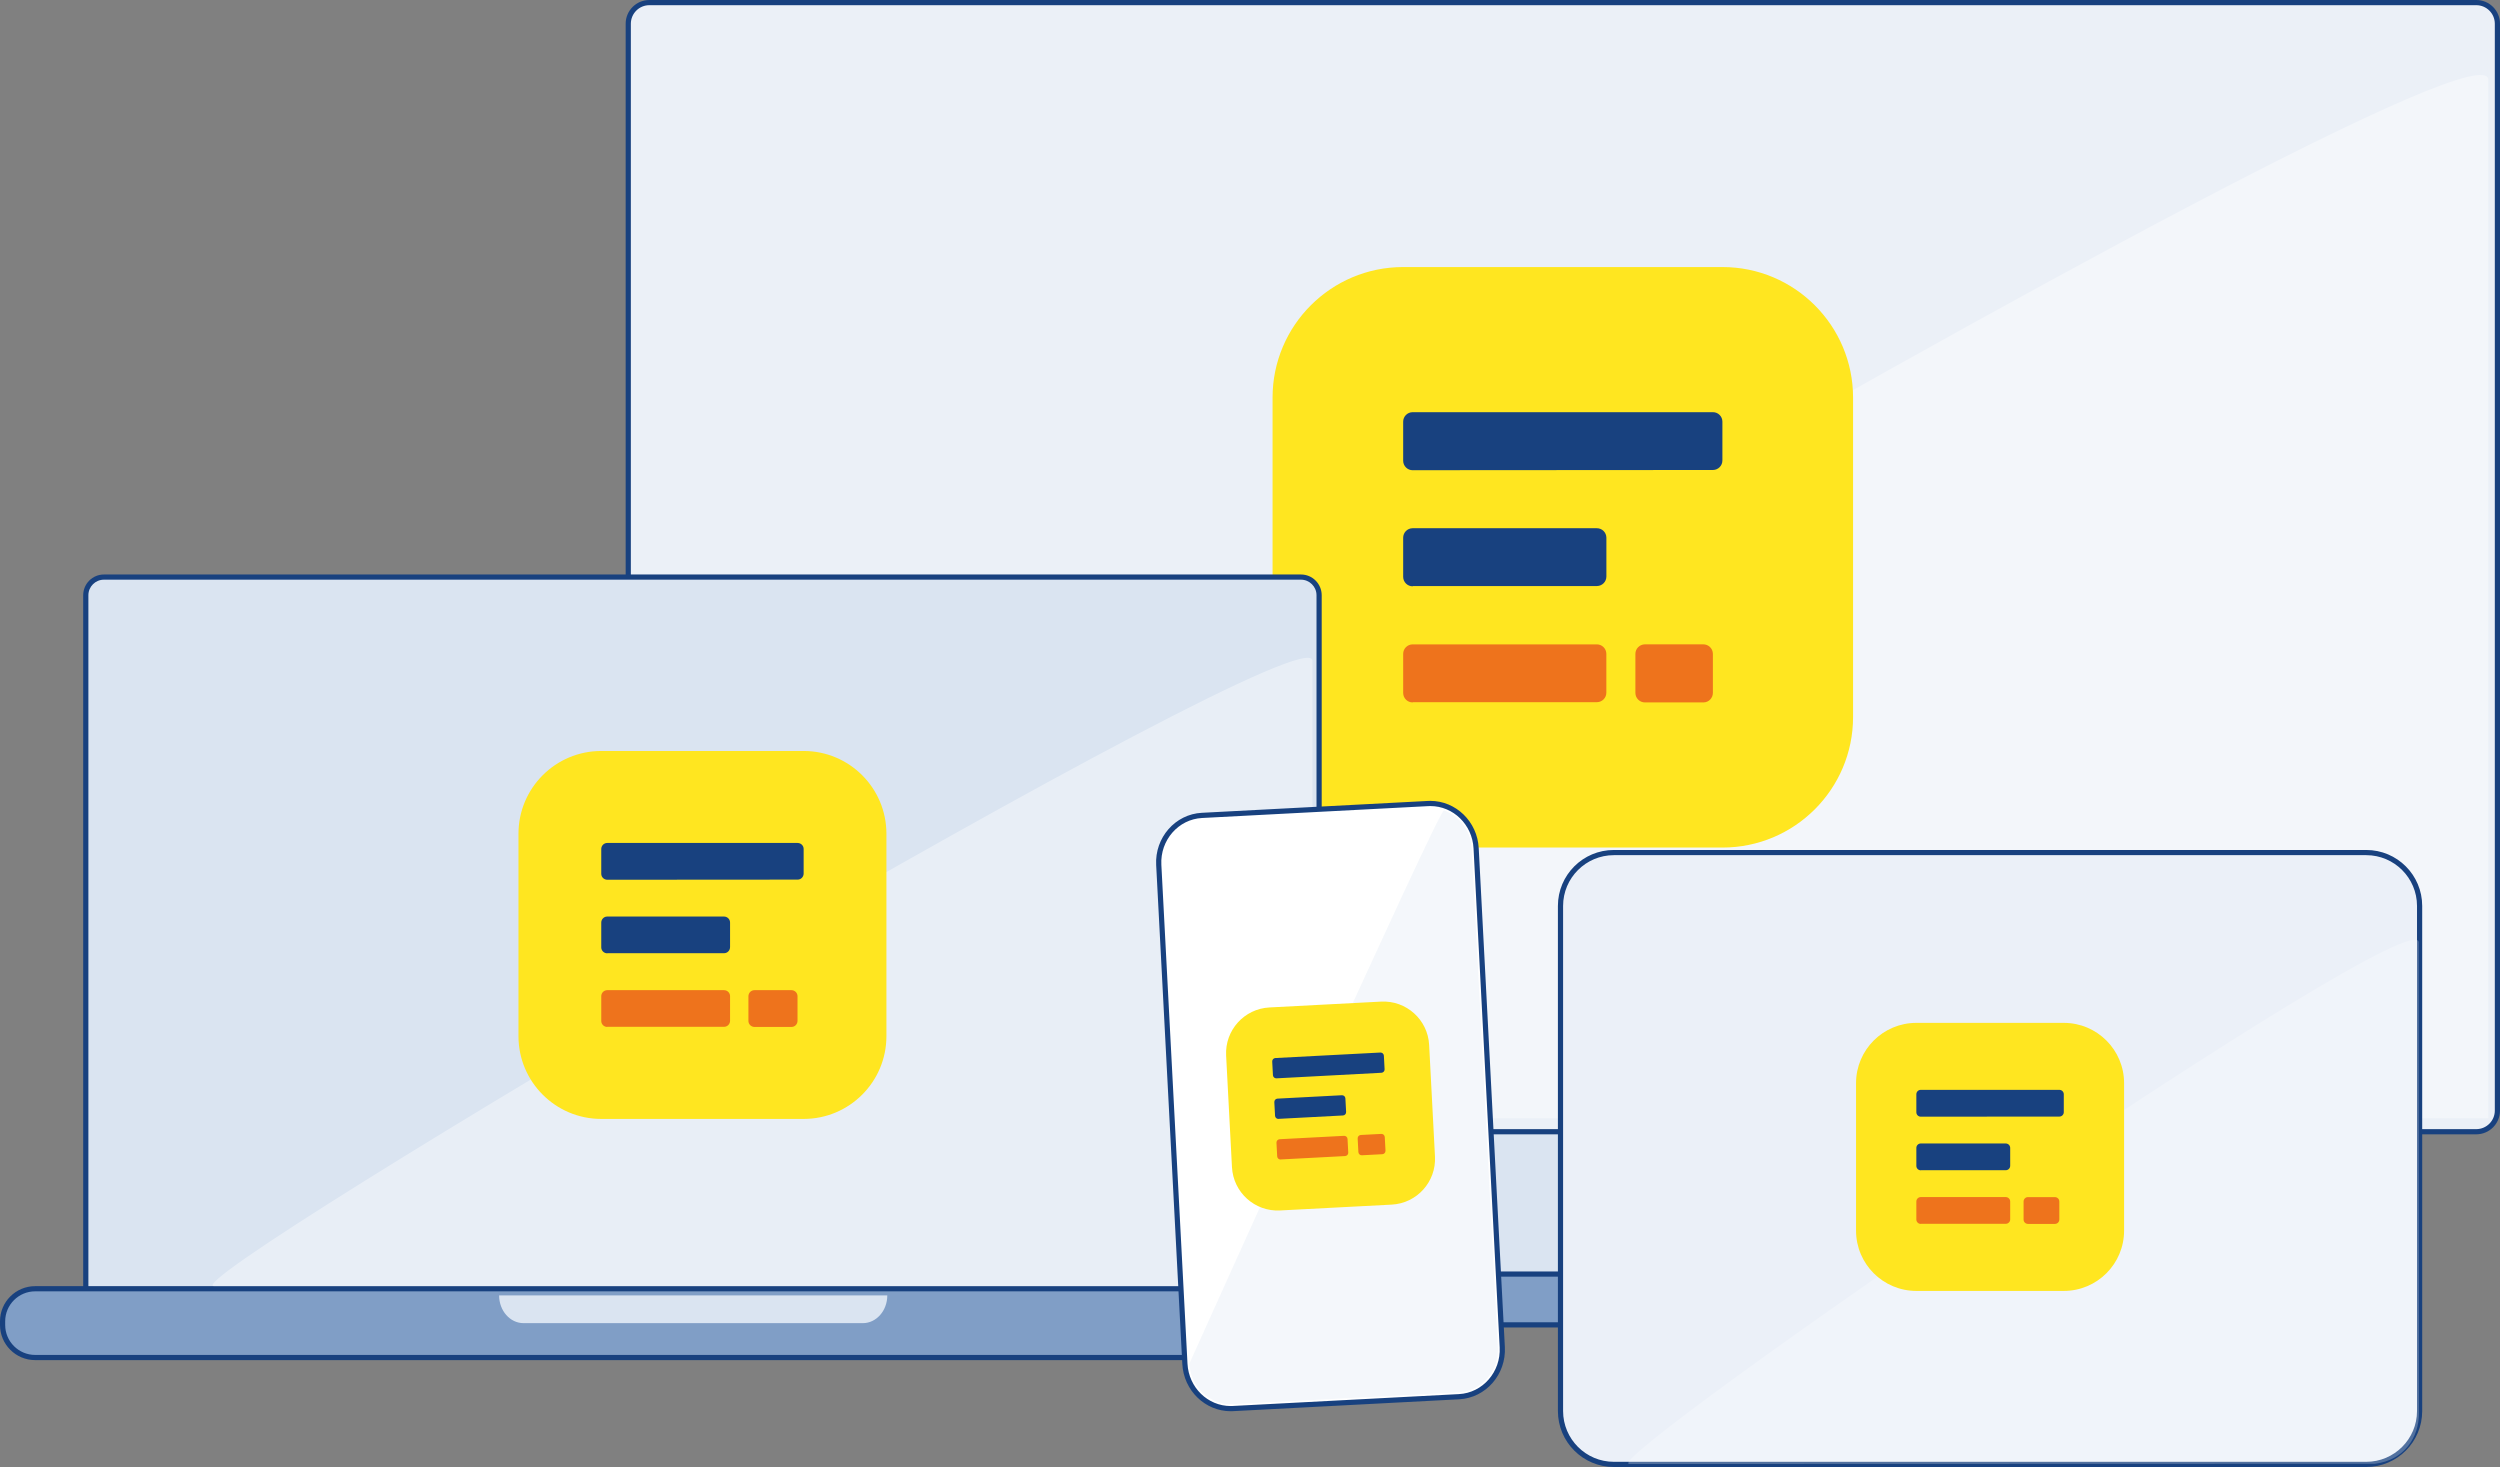 <?xml version="1.0" encoding="UTF-8"?>
<svg id="Ebene_2" data-name="Ebene 2" xmlns="http://www.w3.org/2000/svg" viewBox="0 0 722.99 424.26">
  <rect x="0" y="0" width="722.99" height="424.26" fill="#808080" stroke="none"/>
  <defs>
    <style>
      .cls-1, .cls-2 {
        fill: #dae4f1;
      }

      .cls-1, .cls-3 {
        stroke: #18417f;
        stroke-width: 1.5px;
      }

      .cls-4 {
        fill: #ebf0f8;
      }

      .cls-4, .cls-5, .cls-6, .cls-7, .cls-2, .cls-8, .cls-9, .cls-10 {
        stroke-width: 0px;
      }

      .cls-5 {
        fill: #ebf0f7;
      }

      .cls-6 {
        fill: #ffe620;
      }

      .cls-7 {
        fill: #fff;
      }

      .cls-11 {
        opacity: .38;
      }

      .cls-8, .cls-3 {
        fill: #809ec6;
      }

      .cls-9 {
        fill: #ee731c;
      }

      .cls-10 {
        fill: #18417f;
      }

      .cls-12 {
        opacity: .25;
      }

      .cls-13 {
        opacity: .3;
      }
    </style>
  </defs>
  <g id="Text-Bild">
    <g id="Ebene_31" data-name="Ebene 31">
      <g>
        <g>
          <g>
            <rect class="cls-1" x="412.62" y="316.84" width="78.69" height="60.13"/>
            <rect class="cls-3" x="400.92" y="368.45" width="102.09" height="14.7" rx="5.59" ry="5.59"/>
          </g>
          <g>
            <rect class="cls-5" x="181.69" y=".75" width="540.55" height="326.53" rx="6.11" ry="6.11"/>
            <path class="cls-10" d="M716.13,1.5c2.95,0,5.36,2.4,5.36,5.36v314.32c0,2.95-2.4,5.36-5.36,5.36H187.8c-2.95,0-5.36-2.4-5.36-5.36V6.86c0-2.95,2.4-5.36,5.36-5.36h528.33M716.13,0H187.8c-3.79,0-6.86,3.07-6.86,6.86v314.32c0,3.79,3.07,6.86,6.86,6.86h528.33c3.79,0,6.86-3.07,6.86-6.86V6.86c0-3.79-3.07-6.86-6.86-6.86h0Z"/>
          </g>
          <g class="cls-11">
            <path class="cls-7" d="M192.24,323.4c-24.13,0,527.37-325.82,527.37-300.29v300.29H192.24Z"/>
          </g>
          <g id="Logo">
            <g id="Icon">
              <path id="Pfad_3266" data-name="Pfad 3266" class="cls-6" d="M498.13,245.11h-92.34c-20.86,0-37.77-16.91-37.77-37.77v-92.34c0-20.86,16.91-37.77,37.77-37.77h92.34c20.86,0,37.77,16.91,37.77,37.77v92.34c0,20.86-16.91,37.77-37.77,37.77h0Z"/>
            </g>
            <g id="Gruppe_23736" data-name="Gruppe 23736">
              <path id="Pfad_13451" data-name="Pfad 13451" class="cls-9" d="M408.56,203.14c-1.52.01-2.75-1.21-2.77-2.72v-11.3c-.01-1.52,1.21-2.75,2.72-2.77h53.27c1.52-.01,2.75,1.21,2.77,2.72v11.23c.01,1.52-1.21,2.75-2.72,2.77,0,0,0,0,0,0h-53.27v.06Z"/>
              <path id="Pfad_13452" data-name="Pfad 13452" class="cls-10" d="M408.56,169.56c-1.52.01-2.75-1.21-2.77-2.73v-11.3c-.01-1.52,1.21-2.75,2.72-2.77h53.28c1.52-.01,2.75,1.21,2.77,2.72h0v11.23c.01,1.52-1.21,2.75-2.72,2.77h-53.28v.07Z"/>
              <path id="Pfad_13453" data-name="Pfad 13453" class="cls-9" d="M475.73,203.14c-1.52.01-2.77-1.21-2.78-2.74v-11.28c-.01-1.52,1.21-2.76,2.74-2.78h16.89c1.52-.01,2.76,1.21,2.78,2.74h0v11.28c.01,1.52-1.21,2.77-2.73,2.78h-16.89Z"/>
              <path id="Pfad_13454" data-name="Pfad 13454" class="cls-10" d="M408.56,135.99c-1.52.01-2.75-1.21-2.77-2.72v-11.3c-.01-1.52,1.21-2.75,2.72-2.77h86.84c1.52-.01,2.75,1.21,2.76,2.72h0v11.23c.01,1.52-1.21,2.75-2.72,2.77h-.04l-86.8.06Z"/>
            </g>
          </g>
        </g>
        <g id="Computer">
          <g id="Computer-2" data-name="Computer">
            <g id="Bildschirm">
              <path class="cls-2" d="M24.81,373.88v-201.74c0-2.9,2.36-5.25,5.25-5.25h346.17c2.89,0,5.25,2.35,5.25,5.25v201.74H24.81Z"/>
              <path class="cls-10" d="M376.23,167.64c2.48,0,4.5,2.02,4.5,4.5v200.99H25.56v-200.99c0-2.48,2.02-4.5,4.5-4.5h346.17M376.23,166.14H30.06c-3.31,0-6,2.69-6,6v202.49h358.17v-202.49c0-3.31-2.69-6-6-6h0Z"/>
            </g>
            <g id="Tastatur">
              <g>
                <rect class="cls-8" x=".75" y="372.7" width="404.78" height="19.88" rx="9.42" ry="9.42"/>
                <path class="cls-10" d="M396.12,373.45c4.78,0,8.67,3.89,8.67,8.67v1.05c0,4.78-3.89,8.67-8.67,8.67H10.17c-4.78,0-8.67-3.89-8.67-8.67v-1.05c0-4.78,3.89-8.67,8.67-8.67h385.95M396.12,371.95H10.17c-5.62,0-10.17,4.55-10.17,10.17v1.05c0,5.62,4.55,10.17,10.17,10.17h385.95c5.62,0,10.17-4.55,10.17-10.17v-1.05c0-5.62-4.55-10.17-10.17-10.17h0Z"/>
              </g>
              <path id="Rechteck_28970" data-name="Rechteck 28970" class="cls-2" d="M144.34,374.63h112.26c0,4.43-3.17,8.02-7.07,8.02h-98.12c-3.91,0-7.07-3.59-7.07-8.02,0,0,0,0,0,0h0Z"/>
            </g>
          </g>
          <g class="cls-11">
            <path class="cls-7" d="M61.94,371.95c-14.53,0,317.61-196.23,317.61-180.85v180.85H61.94Z"/>
          </g>
          <g id="Logo-2" data-name="Logo">
            <g id="Icon-2" data-name="Icon">
              <path id="Pfad_3266-2" data-name="Pfad 3266" class="cls-6" d="M232.41,323.59h-58.53c-13.22,0-23.94-10.72-23.94-23.94v-58.53c0-13.22,10.72-23.94,23.94-23.94h58.53c13.22,0,23.94,10.72,23.94,23.94v58.53c0,13.22-10.72,23.94-23.94,23.94h0Z"/>
            </g>
            <g id="Gruppe_23736-2" data-name="Gruppe 23736">
              <path id="Pfad_13451-2" data-name="Pfad 13451" class="cls-9" d="M175.63,296.99c-.96,0-1.75-.77-1.75-1.73v-7.16c0-.96.77-1.75,1.73-1.75h33.77c.96,0,1.75.77,1.75,1.73v7.12c0,.96-.77,1.75-1.73,1.75,0,0,0,0,0,0h-33.77v.04Z"/>
              <path id="Pfad_13452-2" data-name="Pfad 13452" class="cls-10" d="M175.63,275.7c-.96,0-1.75-.77-1.75-1.73v-7.16c0-.96.77-1.75,1.73-1.75h33.77c.96,0,1.75.77,1.75,1.73h0v7.12c0,.96-.77,1.75-1.73,1.75h-33.77v.04Z"/>
              <path id="Pfad_13453-2" data-name="Pfad 13453" class="cls-9" d="M218.2,296.99c-.96,0-1.75-.77-1.76-1.73v-7.15c0-.96.77-1.75,1.73-1.76h10.71c.96,0,1.75.77,1.76,1.73h0v7.15c0,.96-.77,1.75-1.73,1.76h-10.71Z"/>
              <path id="Pfad_13454-2" data-name="Pfad 13454" class="cls-10" d="M175.63,254.42c-.96,0-1.75-.77-1.75-1.73v-7.16c0-.96.77-1.75,1.73-1.75h55.05c.96,0,1.75.77,1.75,1.73h0v7.12c0,.96-.77,1.75-1.73,1.75h-.03l-55.02.04Z"/>
            </g>
          </g>
        </g>
        <g>
          <g>
            <rect class="cls-4" x="451.29" y="246.56" width="248.46" height="176.95" rx="15.43" ry="15.43"/>
            <path class="cls-10" d="M684.31,247.31c8.1,0,14.68,6.59,14.68,14.68v146.08c0,8.1-6.59,14.68-14.68,14.68h-217.59c-8.1,0-14.68-6.59-14.68-14.68v-146.08c0-8.1,6.59-14.68,14.68-14.68h217.59M684.31,245.81h-217.59c-8.94,0-16.18,7.24-16.18,16.18v146.08c0,8.94,7.24,16.18,16.18,16.18h217.59c8.94,0,16.18-7.24,16.18-16.18v-146.08c0-8.94-7.25-16.18-16.18-16.18h0Z"/>
          </g>
          <g class="cls-12">
            <path class="cls-7" d="M471.21,423.39c-10.45,0,228.28-164.45,228.28-150.82l.06,136.19c0,6.84-4.14,13.49-12.74,14.56l-215.61.07Z"/>
          </g>
          <g id="Logo-3" data-name="Logo">
            <g id="Icon-3" data-name="Icon">
              <path id="Pfad_3266-3" data-name="Pfad 3266" class="cls-6" d="M596.84,373.33h-42.64c-9.63,0-17.44-7.81-17.44-17.44v-42.64c0-9.63,7.81-17.44,17.44-17.44h42.64c9.63,0,17.44,7.81,17.44,17.44v42.64c0,9.63-7.81,17.44-17.44,17.44h0Z"/>
            </g>
            <g id="Gruppe_23736-3" data-name="Gruppe 23736">
              <path id="Pfad_13451-3" data-name="Pfad 13451" class="cls-9" d="M555.48,353.95c-.7,0-1.27-.56-1.28-1.26v-5.22c0-.7.56-1.27,1.26-1.28h24.6c.7,0,1.27.56,1.28,1.26v5.19c0,.7-.56,1.27-1.26,1.28,0,0,0,0,0,0h-24.6v.03Z"/>
              <path id="Pfad_13452-3" data-name="Pfad 13452" class="cls-10" d="M555.48,338.45c-.7,0-1.27-.56-1.28-1.26v-5.22c0-.7.56-1.27,1.26-1.28h24.6c.7,0,1.27.56,1.28,1.26h0v5.19c0,.7-.56,1.27-1.26,1.28h-24.6v.03Z"/>
              <path id="Pfad_13453-3" data-name="Pfad 13453" class="cls-9" d="M586.49,353.95c-.7,0-1.28-.56-1.28-1.26v-5.21c0-.7.56-1.28,1.26-1.28h7.8c.7,0,1.28.56,1.28,1.26h0v5.21c0,.7-.56,1.28-1.26,1.28h-7.8Z"/>
              <path id="Pfad_13454-3" data-name="Pfad 13454" class="cls-10" d="M555.48,322.94c-.7,0-1.27-.56-1.28-1.26v-5.22c0-.7.56-1.27,1.26-1.28h40.1c.7,0,1.27.56,1.28,1.26h0v5.19c0,.7-.56,1.27-1.26,1.28h-.02l-40.08.03Z"/>
            </g>
          </g>
        </g>
        <g id="Handy">
          <g>
            <path class="cls-7" d="M355.92,407.36c-7.04,0-12.86-5.68-13.24-12.94l-7.56-144.31c-.19-3.63,1.01-7.13,3.38-9.83,2.36-2.7,5.6-4.29,9.12-4.47l65.37-3.43c.23-.01.45-.02.68-.02,7.04,0,12.86,5.68,13.24,12.94l7.56,144.31c.39,7.51-5.21,13.93-12.49,14.31l-65.37,3.43c-.23.01-.45.02-.68.02Z"/>
            <path class="cls-10" d="M413.65,233.11c6.64,0,12.13,5.37,12.49,12.23l7.56,144.31c.37,7.09-4.91,13.16-11.78,13.52l-65.37,3.43c-.21.01-.43.02-.64.02-6.65,0-12.13-5.37-12.49-12.23l-7.56-144.31c-.37-7.09,4.91-13.16,11.78-13.52l65.37-3.43c.21-.01.43-.02.64-.02M413.65,231.61c-.24,0-.48,0-.72.02l-65.37,3.43c-7.69.4-13.62,7.18-13.2,15.1l7.56,144.31c.4,7.67,6.61,13.65,13.99,13.65.24,0,.48,0,.72-.02l65.37-3.43c7.69-.4,13.62-7.18,13.2-15.1l-7.56-144.31c-.4-7.67-6.61-13.65-13.99-13.65h0Z"/>
          </g>
          <g class="cls-13">
            <path class="cls-2" d="M356.53,406.07c-6.58.34-12.22-4.91-12.57-11.71,0,0,72.21-160.54,73.63-160.02,4.45,1.61,7.76,5.88,8.03,11.04l7.56,144.31c.36,6.8-4.7,12.62-11.28,12.96l-65.37,3.43Z"/>
          </g>
          <g id="Logo-4" data-name="Logo">
            <g id="Icon-4" data-name="Icon">
              <path id="Pfad_3266-4" data-name="Pfad 3266" class="cls-6" d="M402.47,348.37l-32.29,1.69c-7.29.38-13.52-5.22-13.9-12.52l-1.69-32.29c-.38-7.29,5.22-13.52,12.52-13.9l32.29-1.69c7.29-.38,13.52,5.22,13.9,12.52l1.69,32.29c.38,7.29-5.22,13.52-12.52,13.9h0Z"/>
            </g>
            <g id="Gruppe_23736-4" data-name="Gruppe 23736">
              <path id="Pfad_13451-4" data-name="Pfad 13451" class="cls-9" d="M370.38,335.33c-.53.03-.99-.37-1.02-.9l-.21-3.95c-.03-.53.37-.99.9-1.02l18.63-.98c.53-.03.99.37,1.02.9l.21,3.93c.03.53-.37.99-.9,1.02,0,0,0,0,0,0l-18.63.98v.02Z"/>
              <path id="Pfad_13452-4" data-name="Pfad 13452" class="cls-10" d="M369.76,323.59c-.53.03-.99-.37-1.02-.9l-.21-3.95c-.03-.53.37-.99.9-1.02h0s18.63-.98,18.63-.98c.53-.03.99.37,1.02.9h0s.21,3.93.21,3.93c.03.53-.37.99-.9,1.02h0s-18.63.98-18.63.98v.02Z"/>
              <path id="Pfad_13453-4" data-name="Pfad 13453" class="cls-9" d="M393.86,334.1c-.53.03-.99-.37-1.02-.91l-.21-3.94c-.03-.53.37-.99.91-1.02l5.91-.31c.53-.03.99.37,1.02.91h0s.21,3.94.21,3.94c.03.53-.37.99-.91,1.02h0s-5.91.31-5.91.31Z"/>
              <path id="Pfad_13454-4" data-name="Pfad 13454" class="cls-10" d="M369.15,311.85c-.53.03-.99-.37-1.02-.9l-.21-3.95c-.03-.53.37-.99.9-1.02l30.37-1.59c.53-.03.99.37,1.02.9h0s.21,3.93.21,3.93c.03.53-.37.99-.9,1.02h0s-.01,0-.01,0l-30.35,1.61Z"/>
            </g>
          </g>
        </g>
      </g>
    </g>
  </g>
</svg>